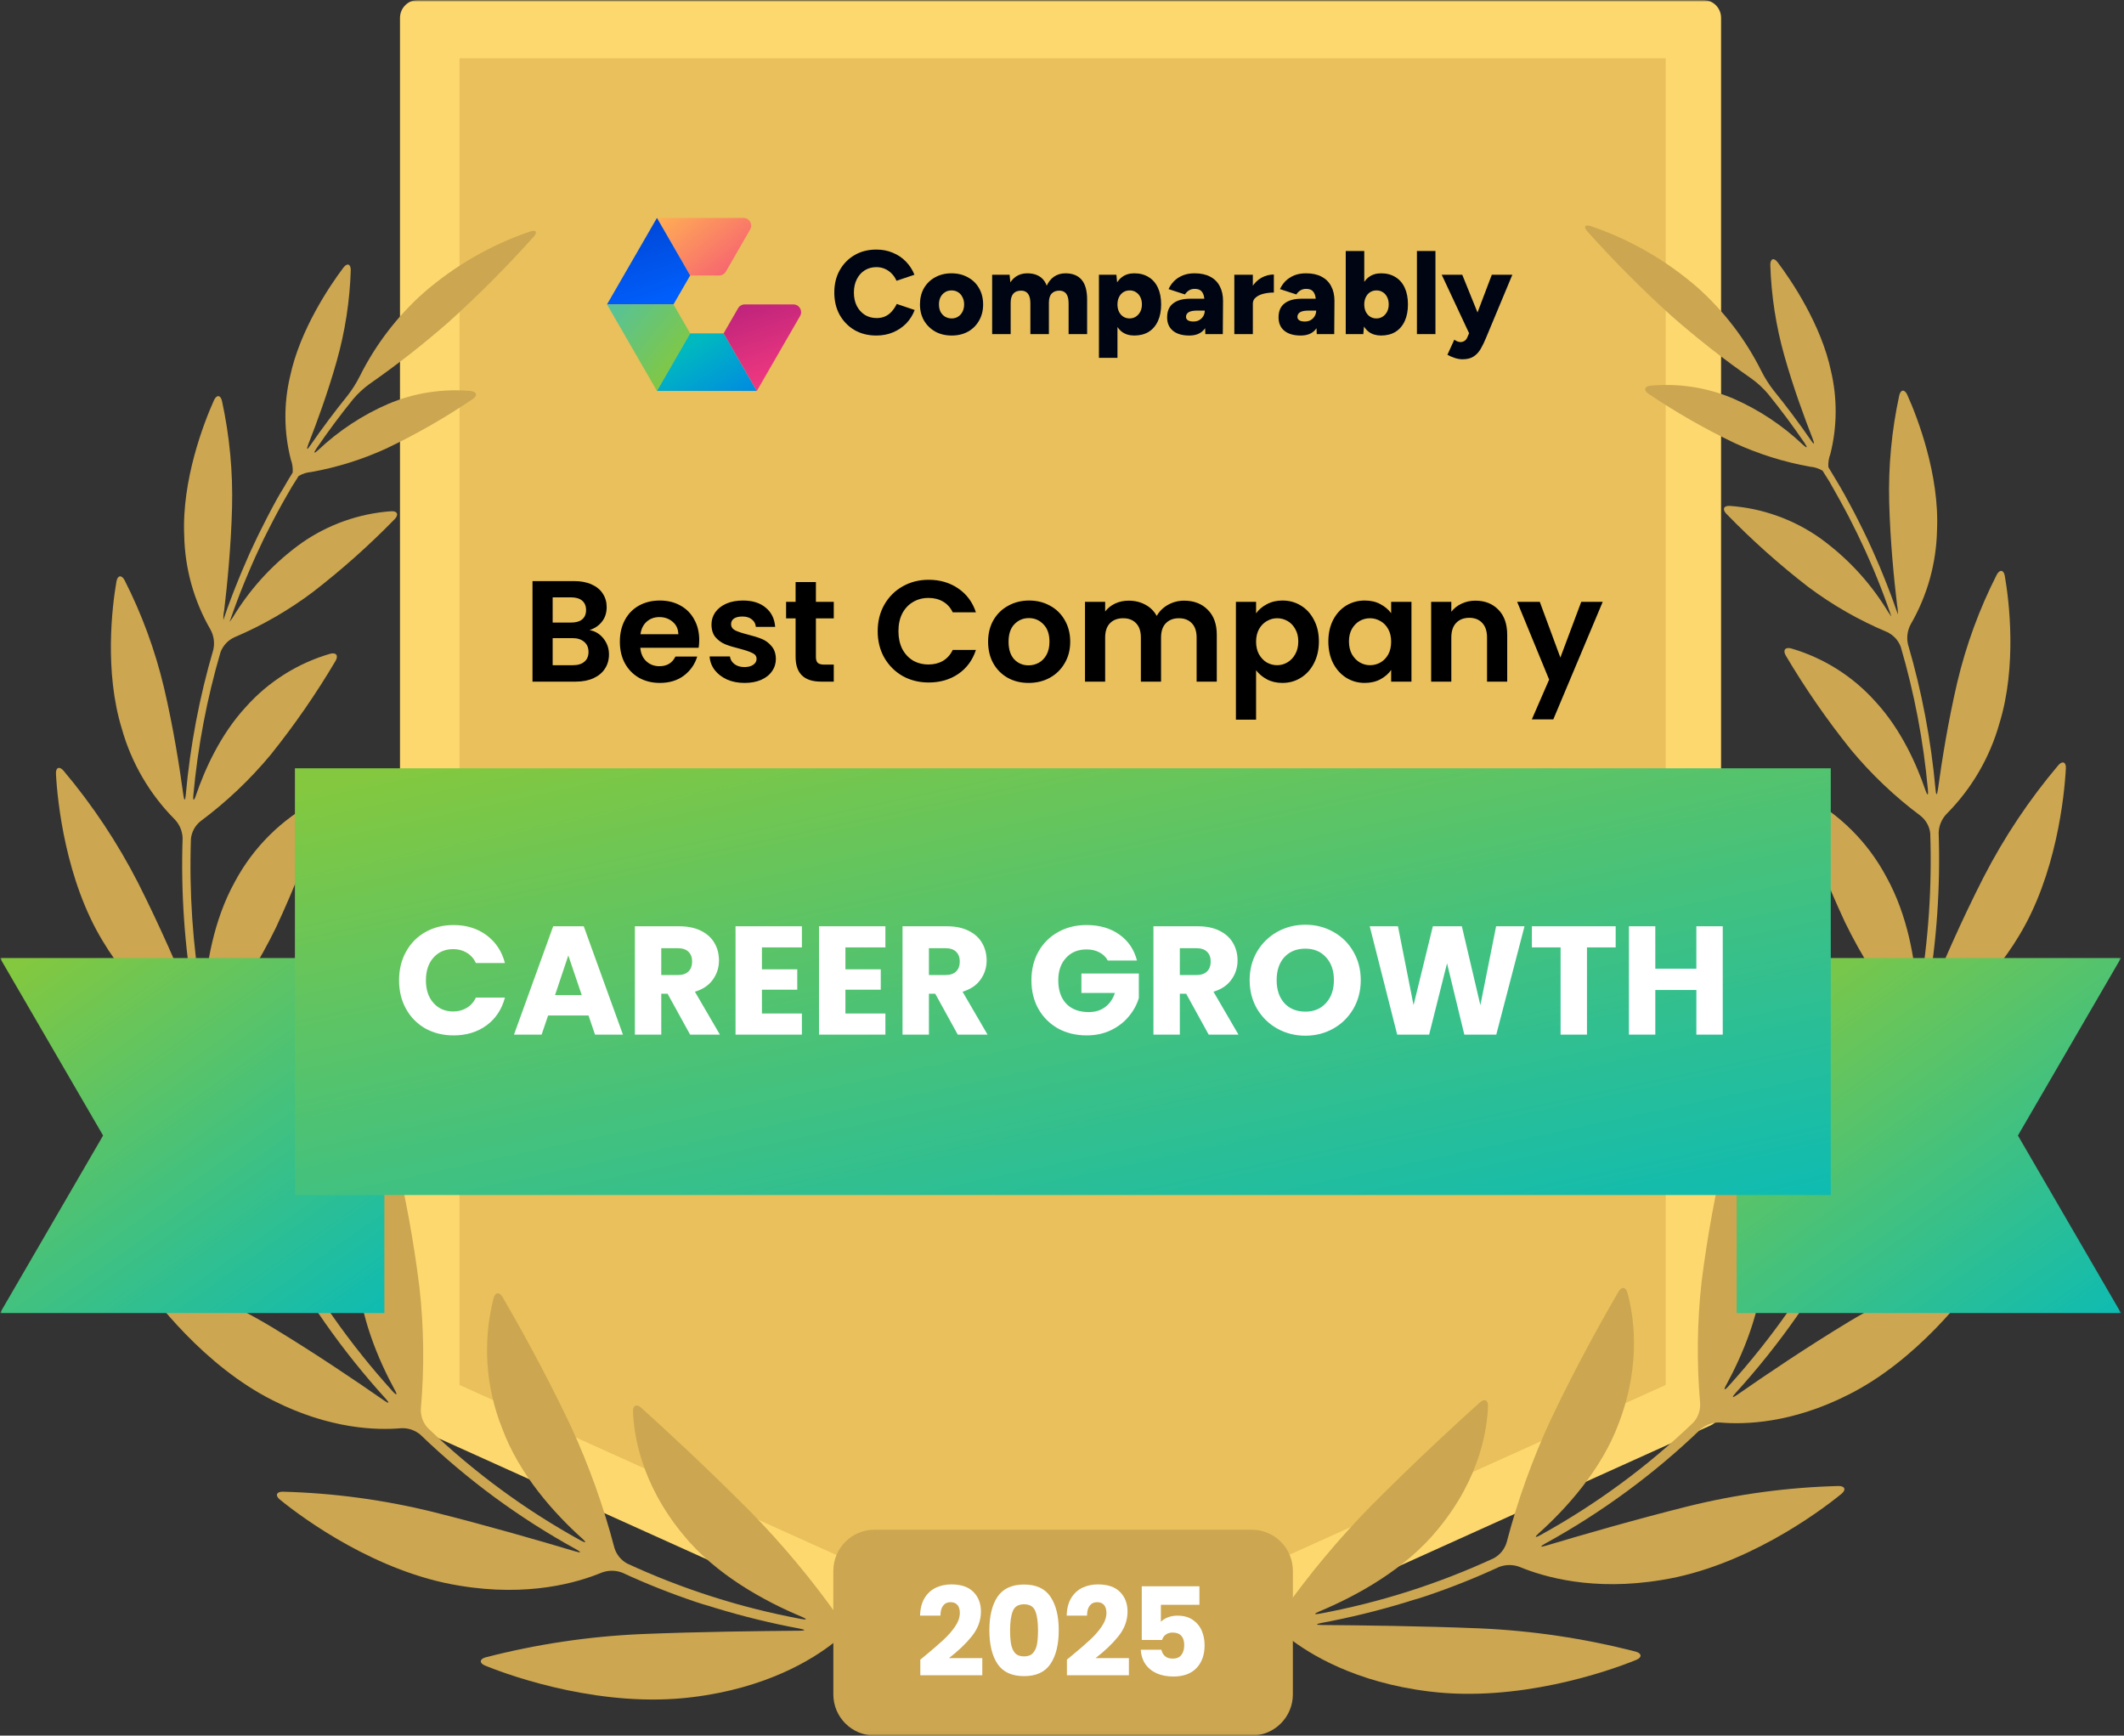 <?xml version="1.0" encoding="UTF-8"?>
<svg xmlns="http://www.w3.org/2000/svg" width="623" height="509" viewBox="0 0 623 509" fill="none">
  <rect x="0" y="0" width="623" height="509" fill="#333333" stroke="none"/>
  <g clip-path="url(#clip0_341_2960)">
    <mask id="mask0_341_2960" style="mask-type:luminance" maskUnits="userSpaceOnUse" x="0" y="0" width="623" height="509">
      <path d="M622.641 0H0V508.976H622.641V0Z" fill="white"></path>
    </mask>
    <g mask="url(#mask0_341_2960)">
      <mask id="mask1_341_2960" style="mask-type:luminance" maskUnits="userSpaceOnUse" x="0" y="0" width="623" height="504">
        <path d="M622.641 0H0V503.947H622.641V0Z" fill="white"></path>
      </mask>
      <g mask="url(#mask1_341_2960)">
        <path d="M499.543 413.363L311.055 498.401L122.583 413.363V5.225H499.543V413.363Z" fill="#FDD86F"></path>
        <path fill-rule="evenodd" clip-rule="evenodd" d="M308.912 503.157C309.587 503.457 310.316 503.617 311.055 503.626C311.799 503.618 312.534 503.458 313.214 503.157L501.687 418.056C503.557 417.238 504.779 415.405 504.815 413.363V5.225C504.815 2.339 502.476 2.34513e-05 499.59 2.34513e-05H122.582C121.192 -0.004 119.858 0.544 118.872 1.524C117.886 2.504 117.33 3.835 117.326 5.225V413.426C117.363 415.467 118.585 417.3 120.455 418.119L308.912 503.157ZM311.055 492.676L127.792 410V10.45H494.334V410L311.055 492.676Z" fill="#FDD86F"></path>
        <path d="M134.788 406.169V17.1H488.565V406.169L311.669 485.966L134.788 406.169Z" fill="#E9C05B"></path>
        <path d="M245.728 473.997C238.043 463.16 229.517 452.945 220.229 443.446C206.463 429.57 193.369 417.634 188.097 412.878C186.736 411.658 185.61 412.143 185.672 413.958C185.907 420.215 187.753 434.732 200.268 449.938C209.857 461.827 224.484 469.696 235.168 474.154C236.842 474.858 236.733 475.124 234.981 474.795C217.366 471.521 200.229 466.061 183.967 458.542C182.157 457.558 180.808 455.9 180.213 453.927C176.999 441.628 172.695 429.639 167.354 418.103C159.391 401.271 150.913 386.425 147.409 380.403C146.486 378.838 145.25 378.948 144.78 380.715C141.551 393.361 142.422 406.705 147.268 418.823C152.367 432.652 162.786 444.025 170.733 451.174C172.094 452.378 171.922 452.644 170.326 451.768C153.983 442.776 138.893 431.673 125.445 418.745C124.061 417.224 123.341 415.214 123.443 413.16C124.486 401.276 124.344 389.318 123.02 377.462C121.355 364.09 118.932 350.824 115.762 337.727C115.339 335.959 114.197 335.725 113.165 337.273C106.874 347.87 103.96 360.131 104.811 372.424C105.453 386.034 111.069 398.924 115.762 407.575C116.653 409.14 116.387 409.374 115.167 408.029C102.639 394.217 91.887 378.893 83.161 362.413C82.313 360.532 82.256 358.39 83.004 356.468C87.707 345.621 91.261 334.312 93.611 322.725C96.055 309.586 97.706 296.312 98.554 282.975C98.663 281.16 97.568 280.566 96.192 281.739C87.034 289.844 80.581 300.562 77.701 312.447C74.213 325.666 75.574 339.683 77.42 349.303C77.764 351.087 77.42 351.196 76.716 349.538C70.337 335.463 65.369 320.791 61.886 305.736C61.551 303.708 62.053 301.63 63.278 299.979C70.179 291.333 76.108 281.953 80.955 272.009C86.318 260.526 90.943 248.712 94.799 236.639C95.347 234.902 94.424 234.058 92.797 234.871C82.606 240.217 74.26 248.509 68.847 258.665C62.574 270.006 60.478 283.272 59.883 292.533C59.758 294.348 59.445 294.379 59.132 292.533C56.518 277.166 55.47 261.573 56.004 245.994C56.214 243.954 57.241 242.086 58.851 240.816C66.446 235.162 73.341 228.624 79.391 221.34C86.377 212.636 92.734 203.446 98.413 193.838C99.336 192.274 98.632 191.257 96.849 191.726C87.281 194.505 78.693 199.928 72.07 207.37C64.608 215.473 60.024 225.751 57.459 233.276C56.864 235.012 56.551 234.949 56.723 233.135C58.016 218.951 60.682 204.926 64.686 191.257C65.408 189.334 66.858 187.772 68.722 186.908C76.91 183.443 84.644 178.988 91.749 173.643C100.246 167.088 108.27 159.942 115.762 152.258C117.029 150.944 116.575 149.818 114.745 149.927C105.317 150.601 96.247 153.812 88.495 159.219C80.681 164.799 74.038 171.857 68.941 179.994C68.478 180.809 67.955 181.588 67.376 182.325C67.376 182.153 67.486 181.996 67.533 181.84C67.846 180.932 68.159 180.041 68.487 179.133C68.816 178.226 69.129 177.381 69.457 176.49L70.474 173.815L71.522 171.187C71.897 170.295 72.257 169.403 72.633 168.527C73.008 167.651 73.368 166.791 73.743 165.915L74.917 163.271C75.308 162.411 75.714 161.55 76.121 160.69L77.357 158.062L78.64 155.512C79.078 154.651 79.516 153.775 79.969 152.915C80.423 152.055 80.846 151.226 81.299 150.396L82.707 147.815C83.176 146.97 83.646 146.141 84.131 145.312C84.616 144.483 85.1 143.607 85.601 142.762L87.165 140.291L87.588 139.602C88.712 138.933 89.975 138.531 91.28 138.429C98.888 137.066 106.294 134.748 113.321 131.53C122.098 127.347 130.549 122.51 138.601 117.06C140.166 116.043 139.884 114.886 138.069 114.682C129.815 113.921 121.501 115.216 113.869 118.452C106.32 121.723 99.396 126.28 93.407 131.921C92.078 133.157 91.843 132.97 92.86 131.468C96.207 126.556 99.784 121.748 103.591 117.044C104.997 115.392 106.593 113.911 108.347 112.633C116.508 106.953 124.342 100.816 131.812 94.252C140.473 86.419 148.718 78.137 156.513 69.441C157.733 68.08 157.28 67.345 155.559 67.877C144.063 71.784 133.437 77.889 124.272 85.851C116.507 92.762 110.135 101.093 105.5 110.396C104.514 112.348 103.346 114.202 102.011 115.934C98.152 120.71 94.502 125.586 91.061 130.56C90.044 132.125 89.794 131.937 90.451 130.248C92.907 123.99 96.16 115.136 98.757 105.922C101.219 97.223 102.606 88.255 102.887 79.219C102.887 77.388 101.823 77.028 100.728 78.483C96.708 83.818 87.979 96.739 85.085 110.38C83.19 118.387 83.26 126.732 85.288 134.706C85.749 135.939 85.941 137.257 85.851 138.57L85.413 139.305C84.913 140.119 84.428 140.87 83.943 141.746C83.458 142.622 82.926 143.482 82.379 144.374C81.831 145.265 81.424 146.016 80.971 146.83L79.531 149.489L78.217 152.023C77.748 152.915 77.31 153.807 76.856 154.714C76.403 155.621 76.012 156.388 75.605 157.217C75.198 158.046 74.745 159.032 74.322 159.923C73.9 160.815 73.524 161.628 73.133 162.473C72.742 163.318 72.382 164.257 71.96 165.195C71.538 166.134 71.209 166.9 70.849 167.761C70.49 168.621 70.098 169.591 69.723 170.514C69.347 171.437 69.019 172.235 68.691 173.095C68.362 173.955 67.971 174.941 67.627 175.864C67.283 176.787 66.985 177.6 66.672 178.461L65.703 181.261C65.703 181.433 65.593 181.621 65.531 181.793C65.483 180.869 65.557 179.944 65.749 179.04C66.657 171.453 67.767 160.267 68.065 148.863C68.332 138.354 67.339 127.85 65.108 117.576C64.701 115.809 63.544 115.699 62.777 117.357C59.774 124.006 53.282 140.823 54.033 157.123C54.244 166.78 56.886 176.227 61.714 184.593C62.716 186.397 63.023 188.507 62.574 190.522C58.49 204.427 55.781 218.7 54.486 233.135C54.33 234.949 54.033 234.949 53.782 233.135C52.687 225.094 50.857 213.393 48.104 201.676C45.507 190.73 41.616 180.132 36.512 170.107C35.667 168.543 34.494 168.684 34.165 170.483C32.867 177.913 30.583 196.936 35.73 213.706C38.553 223.747 43.894 232.901 51.248 240.299C52.673 241.786 53.498 243.748 53.563 245.806C53.03 261.687 54.125 277.58 56.833 293.237C57.146 295.036 56.833 295.114 56.16 293.44C52.593 284.758 46.993 271.774 40.517 258.947C34.489 247.17 27.142 236.117 18.616 226.001C17.427 224.625 16.316 225.078 16.41 226.893C16.848 235.309 19.288 258.18 30.161 276.029C39.109 290.953 49.715 298.274 55.706 301.512C57.474 302.563 58.785 304.237 59.383 306.205C62.923 321.584 68.002 336.568 74.541 350.93C75.292 352.588 75.042 352.745 73.931 351.29C67.94 343.468 58.835 331.798 48.901 320.551C39.565 310.018 29.069 300.572 17.614 292.392C16.05 291.36 15.143 292.064 15.675 293.816C18.162 302.263 26.594 325.384 42.675 341.028C55.925 354.059 68.847 358.58 75.808 360.176C77.764 360.725 79.441 361.993 80.501 363.727C89.389 380.516 100.347 396.124 113.118 410.188C114.338 411.533 114.15 411.752 112.649 410.72C104.452 405.01 92.312 396.797 79.704 389.179C67.701 382.005 54.915 376.231 41.596 371.971C39.86 371.439 39.14 372.424 40.172 373.926C45.1 381.169 60.087 400.739 80.126 410.735C96.771 419.151 110.537 419.48 117.67 418.854C119.727 418.75 121.746 419.432 123.318 420.763C136.994 433.931 152.354 445.23 168.997 454.365C170.561 455.241 170.561 455.507 168.746 454.975C158.296 451.846 142.762 447.357 127.166 443.446C112.669 439.857 97.825 437.853 82.895 437.47C81.064 437.47 80.642 438.596 82.066 439.754C89.152 445.558 110.646 461.185 134.8 465.034C154.949 468.381 169.372 464.142 176.474 461.201C178.41 460.474 180.545 460.474 182.481 461.201C189.427 464.411 196.539 467.246 203.788 469.696C205.508 470.274 206.916 470.712 206.916 470.681C206.916 470.65 208.34 471.103 210.045 471.635C218.105 474.082 226.294 476.082 234.574 477.627C236.357 477.971 236.342 478.221 234.574 478.237C222.763 478.331 205.196 478.534 188.222 479.222C172.747 479.896 157.385 482.187 142.387 486.059C140.635 486.559 140.557 487.748 142.246 488.452C150.928 492.003 177.131 500.967 203.037 497.729C224.687 495.085 238.156 486.778 244.461 481.819C246.15 480.605 248.203 480.003 250.28 480.114C251.5 480.271 252.72 480.396 253.941 480.521C255.755 480.709 257.226 480.161 257.226 479.348C257.226 478.534 255.755 477.689 253.956 477.486L250.828 477.111C248.804 476.733 246.989 475.625 245.728 473.997Z" fill="#CCA650"></path>
        <path d="M376.382 472.433C384.074 461.597 392.605 451.381 401.897 441.881C415.663 428.006 428.756 416.07 434.044 411.314C435.389 410.094 436.516 410.579 436.453 412.393C436.218 418.651 434.388 433.168 421.842 448.373C412.268 460.263 397.642 468.131 386.973 472.59C385.283 473.294 385.408 473.559 387.145 473.231C404.759 469.957 421.896 464.497 438.158 456.977C439.969 455.994 441.318 454.335 441.913 452.363C445.127 440.063 449.43 428.075 454.772 416.539C462.734 399.707 471.213 384.861 474.717 378.838C475.64 377.274 476.876 377.383 477.345 379.151C479.019 385.205 481.616 399.488 474.858 417.259C469.758 431.087 459.34 442.46 451.393 449.609C450.032 450.814 450.204 451.08 451.799 450.204C468.14 441.207 483.229 430.104 496.68 417.18C498.064 415.659 498.785 413.649 498.683 411.596C497.64 399.712 497.781 387.753 499.105 375.897C500.787 362.558 503.216 349.324 506.379 336.257C506.802 334.489 508.022 334.254 508.976 335.803C515.269 346.398 518.178 358.661 517.314 370.954C516.673 384.564 511.057 397.454 506.364 406.105C505.488 407.669 505.738 407.904 506.958 406.558C519.487 392.746 530.239 377.422 538.965 360.942C539.813 359.062 539.869 356.92 539.121 354.998C534.426 344.148 530.872 332.839 528.515 321.255C526.055 308.117 524.388 294.843 523.525 281.504C523.415 279.69 524.51 279.095 525.903 280.269C535.043 288.35 541.495 299.032 544.393 310.883C547.897 324.102 546.536 338.118 544.69 347.739C544.346 349.522 544.69 349.632 545.394 347.974C551.778 333.899 556.751 319.227 560.24 304.172C560.561 302.142 560.054 300.068 558.832 298.415C551.931 289.769 546.002 280.389 541.155 270.445C535.798 258.958 531.174 247.145 527.31 235.075C526.763 233.338 527.686 232.493 529.313 233.307C539.504 238.653 547.85 246.944 553.263 257.101C559.614 268.489 561.71 281.755 562.305 290.969C562.414 292.783 562.727 292.815 563.04 290.969C565.654 275.601 566.702 260.008 566.169 244.429C565.959 242.39 564.932 240.522 563.322 239.251C555.743 233.595 548.864 227.057 542.829 219.775C535.848 211.068 529.491 201.878 523.806 192.274C522.883 190.71 523.587 189.693 525.371 190.162C534.931 192.946 543.514 198.368 550.134 205.806C557.612 213.909 562.18 224.187 564.745 231.711C565.34 233.448 565.653 233.385 565.481 231.57C564.188 217.386 561.521 203.361 557.518 189.693C556.796 187.769 555.346 186.207 553.482 185.344C545.244 181.889 537.463 177.434 530.314 172.078C521.843 165.522 513.845 158.376 506.379 150.694C505.097 149.38 505.55 148.253 507.381 148.363C516.808 149.037 525.878 152.248 533.63 157.655C541.444 163.235 548.088 170.293 553.185 178.43C553.655 179.24 554.177 180.018 554.749 180.76C554.749 180.588 554.64 180.432 554.593 180.275C554.28 179.368 553.967 178.476 553.638 177.569C553.31 176.662 552.997 175.817 552.669 174.925C552.34 174.034 551.996 173.142 551.652 172.25L550.604 169.622C550.244 168.731 549.868 167.839 549.509 166.963L548.382 164.35L547.209 161.707C546.818 160.846 546.411 159.986 546.004 159.125C545.598 158.265 545.191 157.373 544.753 156.497C544.315 155.621 543.924 154.808 543.486 153.947L542.172 151.351C541.734 150.506 541.28 149.661 540.826 148.832L539.418 146.251L538.011 143.748L536.571 141.198L535.007 138.726L534.585 138.038C533.459 137.371 532.197 136.97 530.893 136.865C523.285 135.502 515.879 133.184 508.851 129.966C500.076 125.779 491.626 120.942 483.571 115.496C482.007 114.479 482.288 113.321 484.103 113.118C492.394 112.338 500.748 113.633 508.413 116.888C515.918 120.171 522.798 124.728 528.75 130.357C530.079 131.593 530.314 131.405 529.297 129.903C525.949 124.991 522.372 120.184 518.566 115.48C517.15 113.825 515.543 112.344 513.779 111.069C505.617 105.388 497.783 99.251 490.314 92.688C481.656 84.85 473.412 76.569 465.613 67.877C464.392 66.516 464.846 65.781 466.582 66.313C478.077 70.221 488.703 76.326 497.869 84.287C505.632 91.199 512.004 99.53 516.642 108.832C517.627 110.784 518.795 112.638 520.13 114.369C523.999 119.146 527.649 124.022 531.081 128.996C532.097 130.56 532.348 130.373 531.691 128.683C529.235 122.426 525.981 113.572 523.384 104.358C520.922 95.659 519.535 86.691 519.254 77.654C519.254 75.824 520.318 75.464 521.413 76.919C525.433 82.253 534.178 95.175 537.056 108.816C538.946 116.822 538.882 125.166 536.869 133.142C536.397 134.372 536.2 135.691 536.29 137.006L536.728 137.741L538.198 140.181C538.715 141.042 539.215 141.918 539.763 142.809L541.155 145.265C541.64 146.157 542.125 147.033 542.594 147.925C543.063 148.816 543.486 149.583 543.924 150.412C544.362 151.241 544.831 152.195 545.285 153.103C545.738 154.01 546.13 154.777 546.536 155.606L547.835 158.312L549.008 160.862C549.415 161.769 549.821 162.677 550.212 163.584C550.604 164.491 550.963 165.289 551.323 166.149L552.45 168.903C552.804 169.758 553.148 170.618 553.482 171.484C553.842 172.407 554.202 173.33 554.546 174.253C554.89 175.176 555.187 175.989 555.5 176.85L556.486 179.65L556.673 180.182C556.694 179.258 556.616 178.335 556.439 177.428C555.531 169.841 554.421 158.656 554.123 147.252C553.856 136.742 554.849 126.239 557.08 115.965C557.487 114.197 558.644 114.088 559.411 115.746C562.414 122.395 568.906 139.211 568.156 155.512C567.952 165.172 565.315 174.626 560.49 182.997C559.487 184.802 559.181 186.911 559.63 188.926C563.707 202.833 566.415 217.105 567.718 231.539C567.874 233.354 568.171 233.354 568.421 231.539C569.517 223.498 571.362 211.797 574.1 200.08C576.697 189.134 580.588 178.537 585.692 168.512C586.552 166.947 587.726 167.088 588.038 168.887C589.337 176.318 591.621 195.34 586.474 212.11C583.651 222.152 578.309 231.306 570.956 238.704C569.53 240.19 568.706 242.152 568.641 244.21C569.174 260.091 568.079 275.984 565.371 291.641C565.058 293.44 565.371 293.519 566.044 291.845C569.61 283.163 575.211 270.179 581.765 257.351C587.817 245.57 595.191 234.517 603.744 224.406C604.933 223.029 606.044 223.483 605.95 225.297C605.512 233.714 603.072 256.584 592.2 274.434C583.252 289.357 572.661 296.679 566.654 299.917C564.886 300.968 563.575 302.642 562.978 304.61C559.437 319.989 554.358 334.972 547.819 349.335C547.068 350.993 547.318 351.149 548.429 349.694C554.421 341.873 563.525 330.203 573.459 318.955C582.796 308.422 593.291 298.976 604.746 290.797C606.31 289.764 607.217 290.468 606.685 292.22C604.12 300.605 595.641 323.773 579.607 339.354C566.357 352.385 553.435 356.906 546.474 358.502C544.489 359.033 542.782 360.304 541.702 362.053C532.82 378.845 521.862 394.455 509.086 408.514C507.866 409.859 508.053 410.078 509.555 409.046C517.752 403.336 529.892 395.123 542.5 387.505C554.503 380.331 567.289 374.557 580.608 370.297C582.36 369.765 583.064 370.751 582.047 372.252C577.104 379.495 562.133 399.065 542.078 409.061C525.433 417.478 511.667 417.806 504.534 417.18C502.478 417.082 500.461 417.764 498.886 419.089C485.207 432.254 469.848 443.552 453.207 452.691C451.643 453.567 451.721 453.833 453.458 453.301C463.907 450.172 479.441 445.683 495.038 441.772C509.54 438.181 524.389 436.178 539.325 435.796C541.139 435.796 541.562 436.922 540.154 438.08C533.052 443.884 511.557 459.512 487.404 463.36C467.255 466.708 452.847 462.468 445.73 459.527C443.799 458.8 441.669 458.8 439.738 459.527C432.787 462.737 425.67 465.573 418.416 468.022C416.695 468.6 415.287 469.039 415.287 469.007C415.287 468.976 413.864 469.43 412.159 469.961C404.104 472.406 395.92 474.406 387.645 475.953C385.846 476.297 385.862 476.547 387.645 476.563C399.456 476.657 417.024 476.86 433.997 477.549C449.472 478.221 464.835 480.512 479.832 484.385C481.585 484.885 481.663 486.074 479.973 486.778C471.291 490.329 445.088 499.293 419.198 496.055C397.532 493.411 384.063 485.104 377.759 480.145C376.07 478.931 374.017 478.329 371.939 478.44C370.719 478.597 369.499 478.722 368.279 478.847C366.464 479.035 364.994 478.487 364.994 477.674C364.994 476.86 366.464 476.016 368.279 475.812L371.407 475.437C373.373 475.066 375.139 474 376.382 472.433Z" fill="#CCA650"></path>
        <path d="M79.516 280.957H0L30.239 333.019L0 385.08H112.743V347.254V280.957H79.516Z" fill="url(#paint0_linear_341_2960)"></path>
        <path d="M622.126 280.957H542.61H509.383V347.254V385.08H622.126L591.887 333.019L622.126 280.957Z" fill="url(#paint1_linear_341_2960)"></path>
        <path d="M536.991 350.465V280.148V275.471V270.778V225.318H86.506V270.778V275.471V280.148V350.465H113.428H116.573H119.733H503.764H506.909H510.069H536.991Z" fill="url(#paint2_linear_341_2960)"></path>
        <path d="M117.052 287.49C117.052 284.352 117.731 281.561 119.089 279.116C120.447 276.642 122.333 274.726 124.747 273.368C127.192 271.98 129.953 271.286 133.031 271.286C136.803 271.286 140.032 272.281 142.717 274.273C145.403 276.265 147.199 278.981 148.104 282.421H139.594C138.96 281.093 138.055 280.082 136.878 279.388C135.732 278.694 134.419 278.347 132.94 278.347C130.556 278.347 128.625 279.177 127.146 280.836C125.668 282.496 124.928 284.714 124.928 287.49C124.928 290.267 125.668 292.485 127.146 294.144C128.625 295.804 130.556 296.634 132.94 296.634C134.419 296.634 135.732 296.287 136.878 295.593C138.055 294.899 138.96 293.888 139.594 292.56H148.104C147.199 296 145.403 298.716 142.717 300.708C140.032 302.669 136.803 303.65 133.031 303.65C129.953 303.65 127.192 302.971 124.747 301.613C122.333 300.225 120.447 298.309 119.089 295.864C117.731 293.42 117.052 290.629 117.052 287.49ZM172.625 297.811H160.765L158.864 303.424H150.762L162.259 271.648H171.221L182.719 303.424H174.526L172.625 297.811ZM170.633 291.836L166.695 280.203L162.802 291.836H170.633ZM202.423 303.424L195.814 291.428H193.958V303.424H186.218V271.648H199.209C201.713 271.648 203.841 272.085 205.591 272.96C207.372 273.836 208.699 275.043 209.574 276.582C210.45 278.09 210.887 279.78 210.887 281.651C210.887 283.764 210.284 285.65 209.077 287.309C207.9 288.969 206.149 290.146 203.826 290.84L211.159 303.424H202.423ZM193.958 285.951H198.756C200.174 285.951 201.231 285.604 201.925 284.91C202.649 284.216 203.011 283.236 203.011 281.968C203.011 280.761 202.649 279.81 201.925 279.116C201.231 278.422 200.174 278.075 198.756 278.075H193.958V285.951ZM223.486 277.849V284.277H233.852V290.252H223.486V297.222H235.21V303.424H215.746V271.648H235.21V277.849H223.486ZM247.975 277.849V284.277H258.341V290.252H247.975V297.222H259.699V303.424H240.235V271.648H259.699V277.849H247.975ZM280.929 303.424L274.32 291.428H272.464V303.424H264.724V271.648H277.715C280.219 271.648 282.347 272.085 284.097 272.96C285.878 273.836 287.205 275.043 288.08 276.582C288.956 278.09 289.393 279.78 289.393 281.651C289.393 283.764 288.79 285.65 287.582 287.309C286.406 288.969 284.655 290.146 282.332 290.84L289.665 303.424H280.929ZM272.464 285.951H277.262C278.68 285.951 279.737 285.604 280.431 284.91C281.155 284.216 281.517 283.236 281.517 281.968C281.517 280.761 281.155 279.81 280.431 279.116C279.737 278.422 278.68 278.075 277.262 278.075H272.464V285.951ZM324.938 281.697C324.364 280.64 323.534 279.841 322.448 279.297C321.392 278.724 320.139 278.437 318.691 278.437C316.186 278.437 314.18 279.267 312.671 280.927C311.162 282.557 310.408 284.744 310.408 287.49C310.408 290.418 311.192 292.711 312.761 294.371C314.361 296 316.548 296.815 319.325 296.815C321.226 296.815 322.825 296.332 324.123 295.366C325.451 294.401 326.416 293.013 327.02 291.202H317.197V285.499H334.036V292.696C333.462 294.627 332.482 296.423 331.094 298.082C329.736 299.742 328 301.085 325.888 302.111C323.776 303.137 321.392 303.65 318.736 303.65C315.598 303.65 312.792 302.971 310.317 301.613C307.873 300.225 305.957 298.309 304.568 295.864C303.21 293.42 302.532 290.629 302.532 287.49C302.532 284.352 303.21 281.561 304.568 279.116C305.957 276.642 307.873 274.726 310.317 273.368C312.761 271.98 315.553 271.286 318.691 271.286C322.493 271.286 325.692 272.206 328.287 274.047C330.912 275.888 332.648 278.437 333.493 281.697H324.938ZM354.528 303.424L347.919 291.428H346.063V303.424H338.323V271.648H351.314C353.819 271.648 355.946 272.085 357.696 272.96C359.477 273.836 360.805 275.043 361.68 276.582C362.555 278.09 362.992 279.78 362.992 281.651C362.992 283.764 362.389 285.65 361.182 287.309C360.005 288.969 358.255 290.146 355.931 290.84L363.264 303.424H354.528ZM346.063 285.951H350.861C352.28 285.951 353.336 285.604 354.03 284.91C354.754 284.216 355.116 283.236 355.116 281.968C355.116 280.761 354.754 279.81 354.03 279.116C353.336 278.422 352.28 278.075 350.861 278.075H346.063V285.951ZM382.879 303.74C379.892 303.74 377.146 303.046 374.641 301.658C372.167 300.27 370.19 298.339 368.711 295.864C367.263 293.36 366.539 290.553 366.539 287.445C366.539 284.337 367.263 281.546 368.711 279.071C370.19 276.597 372.167 274.665 374.641 273.277C377.146 271.889 379.892 271.195 382.879 271.195C385.867 271.195 388.598 271.889 391.072 273.277C393.577 274.665 395.538 276.597 396.957 279.071C398.405 281.546 399.129 284.337 399.129 287.445C399.129 290.553 398.405 293.36 396.957 295.864C395.508 298.339 393.547 300.27 391.072 301.658C388.598 303.046 385.867 303.74 382.879 303.74ZM382.879 296.679C385.414 296.679 387.436 295.834 388.945 294.144C390.484 292.454 391.253 290.221 391.253 287.445C391.253 284.639 390.484 282.406 388.945 280.746C387.436 279.056 385.414 278.211 382.879 278.211C380.314 278.211 378.262 279.041 376.723 280.701C375.214 282.36 374.46 284.609 374.46 287.445C374.46 290.252 375.214 292.5 376.723 294.19C378.262 295.849 380.314 296.679 382.879 296.679ZM447.161 271.648L438.878 303.424H429.508L424.438 282.511L419.187 303.424H409.818L401.761 271.648H410.044L414.616 294.778L420.274 271.648H428.784L434.215 294.778L438.832 271.648H447.161ZM473.902 271.648V277.849H465.482V303.424H457.742V277.849H449.323V271.648H473.902ZM505.307 271.648V303.424H497.567V290.342H485.526V303.424H477.786V271.648H485.526V284.096H497.567V271.648H505.307Z" fill="white"></path>
        <path d="M192.693 63.903L202.437 80.788H210.933C211.745 80.788 212.494 80.356 212.9 79.653L220.027 67.308C220.9 65.794 219.808 63.903 218.061 63.903H192.693Z" fill="url(#paint3_linear_341_2960)"></path>
        <path d="M192.693 63.903L202.437 80.788L197.538 89.275H178.041L192.693 63.903Z" fill="url(#paint4_linear_341_2960)"></path>
        <path d="M178.041 89.275H197.538L202.437 97.766L192.693 114.652L178.041 89.275Z" fill="url(#paint5_linear_341_2960)"></path>
        <path d="M202.437 97.766H212.244L221.993 114.652H192.693L202.437 97.766Z" fill="url(#paint6_linear_341_2960)"></path>
        <path d="M212.244 97.766L216.488 90.41C216.894 89.708 217.643 89.275 218.454 89.275H232.708C234.456 89.275 235.548 91.166 234.675 92.68L221.993 114.652L212.244 97.766Z" fill="url(#paint7_linear_341_2960)"></path>
        <path d="M428.969 105.364C428.226 105.364 427.437 105.225 426.601 104.946C425.789 104.668 425.104 104.366 424.547 104.041L426.566 99.619C426.891 99.851 427.205 100.025 427.507 100.141C427.832 100.257 428.122 100.315 428.377 100.315C428.818 100.315 429.213 100.199 429.561 99.967C429.909 99.758 430.188 99.41 430.397 98.922L432.451 94.082L437.57 80.572H443.594L435.898 99.027C435.388 100.28 434.854 101.383 434.297 102.335C433.74 103.287 433.043 104.029 432.207 104.563C431.395 105.097 430.316 105.364 428.969 105.364ZM431.024 97.982L422.875 80.572H428.899L434.366 94.082L436.212 97.982H431.024Z" fill="#000514"></path>
        <path d="M415.605 97.982V73.608H421.037V97.982H415.605Z" fill="#000514"></path>
        <path d="M394.726 97.982V73.608H400.158V94.744L399.879 97.982H394.726ZM405.102 98.4C403.663 98.4 402.456 98.04 401.481 97.321C400.506 96.578 399.775 95.522 399.287 94.152C398.8 92.782 398.556 91.157 398.556 89.277C398.556 87.374 398.8 85.749 399.287 84.402C399.775 83.033 400.506 81.988 401.481 81.268C402.456 80.525 403.663 80.154 405.102 80.154C406.727 80.154 408.132 80.525 409.315 81.268C410.499 81.988 411.405 83.033 412.031 84.402C412.658 85.749 412.972 87.374 412.972 89.277C412.972 91.157 412.658 92.782 412.031 94.152C411.405 95.522 410.499 96.578 409.315 97.321C408.132 98.04 406.727 98.4 405.102 98.4ZM403.709 93.386C404.406 93.386 405.021 93.212 405.555 92.864C406.089 92.515 406.518 92.04 406.843 91.436C407.168 90.809 407.331 90.09 407.331 89.277C407.331 88.465 407.18 87.757 406.878 87.153C406.576 86.526 406.147 86.039 405.59 85.691C405.056 85.342 404.441 85.168 403.744 85.168C403.048 85.168 402.421 85.342 401.864 85.691C401.33 86.039 400.912 86.526 400.61 87.153C400.309 87.78 400.158 88.488 400.158 89.277C400.158 90.09 400.309 90.809 400.61 91.436C400.912 92.04 401.33 92.515 401.864 92.864C402.398 93.212 403.013 93.386 403.709 93.386Z" fill="#000514"></path>
        <path d="M386.228 97.982L386.054 94.222V89.312C386.054 88.383 385.973 87.571 385.81 86.874C385.648 86.178 385.357 85.644 384.94 85.273C384.522 84.901 383.907 84.716 383.094 84.716C382.444 84.716 381.887 84.867 381.423 85.168C380.958 85.447 380.564 85.841 380.239 86.352L375.433 84.785C375.828 83.926 376.362 83.149 377.035 82.452C377.732 81.756 378.579 81.199 379.577 80.781C380.575 80.363 381.736 80.154 383.059 80.154C384.87 80.154 386.39 80.479 387.621 81.129C388.874 81.779 389.814 82.708 390.441 83.915C391.091 85.122 391.416 86.573 391.416 88.267L391.347 97.982H386.228ZM381.527 98.4C379.461 98.4 377.859 97.936 376.722 97.007C375.584 96.079 375.016 94.767 375.016 93.073C375.016 91.239 375.608 89.869 376.791 88.964C377.975 88.058 379.635 87.606 381.771 87.606H386.541V91.088H383.825C382.665 91.088 381.829 91.25 381.318 91.575C380.807 91.9 380.552 92.353 380.552 92.933C380.552 93.351 380.738 93.688 381.109 93.943C381.504 94.175 382.038 94.291 382.711 94.291C383.384 94.291 383.965 94.152 384.452 93.873C384.963 93.572 385.357 93.177 385.636 92.689C385.915 92.202 386.054 91.668 386.054 91.088H387.481C387.481 93.409 386.982 95.208 385.984 96.485C385.009 97.762 383.523 98.4 381.527 98.4Z" fill="#000514"></path>
        <path d="M366.052 88.964C366.052 87.083 366.423 85.516 367.166 84.263C367.932 83.009 368.884 82.069 370.021 81.442C371.182 80.816 372.389 80.502 373.643 80.502V85.795C372.575 85.795 371.565 85.911 370.613 86.143C369.685 86.375 368.93 86.735 368.35 87.223C367.77 87.687 367.479 88.29 367.479 89.033L366.052 88.964ZM362.047 97.982V80.572H367.479V97.982H362.047Z" fill="#000514"></path>
        <path d="M353.549 97.982L353.375 94.222V89.312C353.375 88.383 353.294 87.571 353.131 86.874C352.969 86.178 352.679 85.644 352.261 85.273C351.843 84.901 351.228 84.716 350.415 84.716C349.765 84.716 349.208 84.867 348.744 85.168C348.28 85.447 347.885 85.841 347.56 86.352L342.755 84.785C343.149 83.926 343.683 83.149 344.357 82.452C345.053 81.756 345.9 81.199 346.898 80.781C347.897 80.363 349.057 80.154 350.381 80.154C352.191 80.154 353.712 80.479 354.942 81.129C356.196 81.779 357.136 82.708 357.762 83.915C358.412 85.122 358.737 86.573 358.737 88.267L358.668 97.982H353.549ZM348.848 98.4C346.782 98.4 345.181 97.936 344.043 97.007C342.906 96.079 342.337 94.767 342.337 93.073C342.337 91.239 342.929 89.869 344.113 88.964C345.297 88.058 346.956 87.606 349.092 87.606H353.863V91.088H351.147C349.986 91.088 349.15 91.25 348.639 91.575C348.129 91.9 347.873 92.353 347.873 92.933C347.873 93.351 348.059 93.688 348.431 93.943C348.825 94.175 349.359 94.291 350.032 94.291C350.705 94.291 351.286 94.152 351.773 93.873C352.284 93.572 352.679 93.177 352.957 92.689C353.236 92.202 353.375 91.668 353.375 91.088H354.803C354.803 93.409 354.304 95.208 353.305 96.485C352.33 97.762 350.845 98.4 348.848 98.4Z" fill="#000514"></path>
        <path d="M322.333 104.946V80.572H327.452L327.766 83.775V104.946H322.333ZM332.71 98.4C331.271 98.4 330.064 98.04 329.089 97.321C328.114 96.578 327.383 95.522 326.895 94.152C326.408 92.782 326.164 91.157 326.164 89.277C326.164 87.374 326.408 85.749 326.895 84.402C327.383 83.033 328.114 81.988 329.089 81.268C330.064 80.525 331.271 80.154 332.71 80.154C334.335 80.154 335.739 80.525 336.923 81.268C338.107 81.988 339.013 83.033 339.639 84.402C340.266 85.749 340.58 87.374 340.58 89.277C340.58 91.157 340.266 92.782 339.639 94.152C339.013 95.522 338.107 96.578 336.923 97.321C335.739 98.04 334.335 98.4 332.71 98.4ZM331.317 93.386C332.014 93.386 332.629 93.212 333.163 92.864C333.697 92.515 334.126 92.04 334.451 91.436C334.776 90.809 334.939 90.09 334.939 89.277C334.939 88.465 334.788 87.757 334.486 87.153C334.184 86.526 333.755 86.039 333.198 85.691C332.664 85.342 332.048 85.168 331.352 85.168C330.656 85.168 330.029 85.342 329.472 85.691C328.938 86.039 328.52 86.526 328.218 87.153C327.916 87.78 327.766 88.488 327.766 89.277C327.766 90.09 327.916 90.809 328.218 91.436C328.52 92.04 328.938 92.515 329.472 92.864C330.006 93.212 330.621 93.386 331.317 93.386Z" fill="#000514"></path>
        <path d="M291.012 97.982V80.572H296.13L296.444 83.775V97.982H291.012ZM302.224 97.982V89.068L307.656 88.023V97.982H302.224ZM313.436 97.982V89.068L318.868 88.023V97.982H313.436ZM302.224 89.068C302.224 88.14 302.12 87.408 301.911 86.874C301.702 86.317 301.4 85.911 301.005 85.656C300.634 85.4 300.17 85.261 299.612 85.238C298.568 85.215 297.779 85.505 297.245 86.108C296.711 86.689 296.444 87.582 296.444 88.79H294.807C294.807 86.956 295.086 85.4 295.643 84.124C296.2 82.824 296.954 81.837 297.906 81.164C298.881 80.491 300.007 80.154 301.284 80.154C303.396 80.154 304.986 80.792 306.054 82.069C307.122 83.346 307.656 85.331 307.656 88.023L302.224 89.068ZM313.436 89.068C313.436 88.14 313.332 87.408 313.123 86.874C312.914 86.317 312.612 85.911 312.218 85.656C311.846 85.4 311.382 85.261 310.825 85.238C309.803 85.215 309.014 85.505 308.457 86.108C307.923 86.689 307.656 87.582 307.656 88.79H306.054C306.054 86.956 306.321 85.4 306.855 84.124C307.412 82.824 308.167 81.837 309.118 81.164C310.093 80.491 311.219 80.154 312.496 80.154C314.609 80.154 316.199 80.792 317.267 82.069C318.358 83.346 318.892 85.331 318.868 88.023L313.436 89.068Z" fill="#000514"></path>
        <path d="M279.171 98.4C277.337 98.4 275.724 98.017 274.331 97.251C272.938 96.462 271.836 95.382 271.023 94.013C270.234 92.643 269.839 91.064 269.839 89.277C269.839 87.49 270.222 85.911 270.988 84.541C271.778 83.172 272.869 82.104 274.262 81.338C275.678 80.549 277.279 80.154 279.067 80.154C280.901 80.154 282.514 80.549 283.907 81.338C285.323 82.104 286.414 83.172 287.18 84.541C287.969 85.911 288.364 87.49 288.364 89.277C288.364 91.064 287.969 92.643 287.18 94.013C286.414 95.382 285.335 96.462 283.942 97.251C282.549 98.017 280.959 98.4 279.171 98.4ZM279.171 93.386C279.868 93.386 280.483 93.212 281.017 92.864C281.574 92.515 282.003 92.04 282.305 91.436C282.63 90.809 282.793 90.09 282.793 89.277C282.793 88.465 282.63 87.757 282.305 87.153C282.003 86.526 281.574 86.039 281.017 85.691C280.46 85.342 279.821 85.168 279.102 85.168C278.382 85.168 277.744 85.342 277.187 85.691C276.629 86.039 276.188 86.526 275.863 87.153C275.562 87.757 275.411 88.465 275.411 89.277C275.411 90.09 275.562 90.809 275.863 91.436C276.188 92.04 276.629 92.515 277.187 92.864C277.767 93.212 278.428 93.386 279.171 93.386Z" fill="#000514"></path>
        <path d="M257.04 98.4C254.626 98.4 252.49 97.866 250.633 96.798C248.799 95.707 247.349 94.222 246.281 92.341C245.236 90.438 244.714 88.256 244.714 85.795C244.714 83.334 245.236 81.164 246.281 79.283C247.349 77.38 248.799 75.894 250.633 74.826C252.49 73.735 254.626 73.19 257.04 73.19C258.805 73.19 260.418 73.503 261.88 74.13C263.366 74.734 264.643 75.592 265.711 76.707C266.802 77.821 267.638 79.109 268.218 80.572L262.96 82.348C262.612 81.535 262.136 80.827 261.532 80.224C260.952 79.62 260.279 79.156 259.513 78.831C258.77 78.506 257.946 78.343 257.04 78.343C255.764 78.343 254.626 78.657 253.628 79.283C252.63 79.91 251.852 80.792 251.295 81.93C250.738 83.044 250.459 84.332 250.459 85.795C250.459 87.257 250.738 88.557 251.295 89.695C251.875 90.809 252.665 91.691 253.663 92.341C254.684 92.968 255.845 93.281 257.145 93.281C258.097 93.281 258.944 93.107 259.687 92.759C260.43 92.411 261.068 91.923 261.602 91.297C262.159 90.67 262.635 89.95 263.03 89.138L268.288 90.914C267.73 92.399 266.906 93.711 265.815 94.848C264.724 95.963 263.436 96.833 261.95 97.46C260.464 98.087 258.828 98.4 257.04 98.4Z" fill="#000514"></path>
      </g>
      <path d="M172.918 184.776C174.58 185.085 175.946 185.916 177.016 187.268C178.086 188.62 178.621 190.169 178.621 191.915C178.621 193.493 178.227 194.887 177.438 196.098C176.678 197.281 175.565 198.21 174.101 198.886C172.636 199.562 170.904 199.9 168.905 199.9H156.188V170.412H168.355C170.355 170.412 172.073 170.735 173.509 171.383C174.974 172.031 176.072 172.932 176.805 174.087C177.565 175.242 177.945 176.551 177.945 178.016C177.945 179.734 177.481 181.17 176.551 182.325C175.65 183.48 174.439 184.297 172.918 184.776ZM162.103 182.579H167.51C168.919 182.579 170.003 182.269 170.763 181.649C171.524 181.002 171.904 180.086 171.904 178.903C171.904 177.72 171.524 176.805 170.763 176.157C170.003 175.509 168.919 175.185 167.51 175.185H162.103V182.579ZM168.06 195.084C169.496 195.084 170.609 194.746 171.397 194.07C172.214 193.394 172.622 192.436 172.622 191.197C172.622 189.93 172.2 188.944 171.355 188.24C170.51 187.508 169.369 187.141 167.933 187.141H162.103V195.084H168.06ZM205.092 187.691C205.092 188.536 205.036 189.296 204.923 189.972H187.813C187.954 191.662 188.546 192.986 189.588 193.943C190.63 194.901 191.911 195.38 193.432 195.38C195.629 195.38 197.192 194.436 198.122 192.549H204.501C203.825 194.802 202.529 196.661 200.614 198.126C198.699 199.562 196.347 200.28 193.559 200.28C191.306 200.28 189.278 199.787 187.475 198.802C185.701 197.788 184.307 196.365 183.293 194.535C182.307 192.704 181.814 190.592 181.814 188.198C181.814 185.775 182.307 183.649 183.293 181.818C184.279 179.988 185.659 178.579 187.433 177.594C189.208 176.608 191.249 176.115 193.559 176.115C195.784 176.115 197.77 176.594 199.516 177.551C201.29 178.509 202.656 179.875 203.614 181.649C204.6 183.396 205.092 185.409 205.092 187.691ZM198.967 186.001C198.938 184.48 198.389 183.269 197.319 182.367C196.249 181.438 194.939 180.973 193.39 180.973C191.925 180.973 190.686 181.424 189.672 182.325C188.687 183.198 188.081 184.424 187.856 186.001H198.967ZM218.366 200.28C216.451 200.28 214.733 199.942 213.212 199.266C211.691 198.562 210.48 197.619 209.579 196.436C208.705 195.253 208.227 193.943 208.142 192.507H214.099C214.212 193.408 214.648 194.154 215.409 194.746C216.197 195.337 217.169 195.633 218.324 195.633C219.45 195.633 220.323 195.408 220.943 194.957C221.591 194.506 221.915 193.929 221.915 193.225C221.915 192.465 221.52 191.901 220.732 191.535C219.971 191.141 218.746 190.718 217.056 190.268C215.31 189.845 213.874 189.409 212.747 188.958C211.649 188.507 210.691 187.817 209.874 186.888C209.086 185.958 208.691 184.705 208.691 183.128C208.691 181.832 209.058 180.649 209.79 179.579C210.55 178.509 211.62 177.664 213.001 177.044C214.409 176.425 216.056 176.115 217.943 176.115C220.732 176.115 222.957 176.819 224.619 178.227C226.28 179.607 227.196 181.48 227.365 183.846H221.703C221.619 182.917 221.225 182.184 220.521 181.649C219.845 181.086 218.929 180.804 217.774 180.804C216.704 180.804 215.873 181.002 215.282 181.396C214.719 181.79 214.437 182.339 214.437 183.043C214.437 183.832 214.831 184.438 215.62 184.86C216.408 185.254 217.634 185.663 219.295 186.085C220.985 186.508 222.379 186.944 223.478 187.395C224.576 187.846 225.52 188.55 226.308 189.507C227.125 190.437 227.548 191.676 227.576 193.225C227.576 194.577 227.196 195.788 226.435 196.858C225.703 197.928 224.633 198.773 223.224 199.393C221.844 199.985 220.225 200.28 218.366 200.28ZM239.317 181.354V192.676C239.317 193.464 239.5 194.042 239.866 194.408C240.261 194.746 240.908 194.915 241.81 194.915H244.556V199.9H240.838C235.853 199.9 233.36 197.478 233.36 192.634V181.354H230.572V176.495H233.36V170.707H239.317V176.495H244.556V181.354H239.317ZM257.44 185.114C257.44 182.213 258.088 179.621 259.384 177.34C260.707 175.031 262.496 173.242 264.749 171.975C267.03 170.679 269.579 170.031 272.396 170.031C275.691 170.031 278.578 170.876 281.056 172.566C283.535 174.256 285.267 176.594 286.253 179.579H279.451C278.775 178.171 277.817 177.115 276.578 176.411C275.367 175.707 273.959 175.354 272.353 175.354C270.635 175.354 269.1 175.763 267.748 176.58C266.425 177.368 265.383 178.495 264.622 179.959C263.89 181.424 263.524 183.142 263.524 185.114C263.524 187.057 263.89 188.775 264.622 190.268C265.383 191.732 266.425 192.873 267.748 193.69C269.1 194.478 270.635 194.873 272.353 194.873C273.959 194.873 275.367 194.521 276.578 193.816C277.817 193.084 278.775 192.014 279.451 190.606H286.253C285.267 193.619 283.535 195.971 281.056 197.661C278.606 199.323 275.719 200.154 272.396 200.154C269.579 200.154 267.03 199.52 264.749 198.252C262.496 196.957 260.707 195.168 259.384 192.887C258.088 190.606 257.44 188.015 257.44 185.114ZM301.697 200.28C299.444 200.28 297.416 199.787 295.614 198.802C293.811 197.788 292.389 196.365 291.347 194.535C290.333 192.704 289.826 190.592 289.826 188.198C289.826 185.804 290.347 183.691 291.389 181.861C292.459 180.03 293.91 178.622 295.74 177.636C297.571 176.622 299.613 176.115 301.866 176.115C304.119 176.115 306.161 176.622 307.992 177.636C309.823 178.622 311.259 180.03 312.301 181.861C313.372 183.691 313.907 185.804 313.907 188.198C313.907 190.592 313.357 192.704 312.259 194.535C311.189 196.365 309.724 197.788 307.865 198.802C306.035 199.787 303.979 200.28 301.697 200.28ZM301.697 195.126C302.768 195.126 303.767 194.873 304.697 194.366C305.654 193.831 306.415 193.042 306.978 192C307.541 190.958 307.823 189.69 307.823 188.198C307.823 185.973 307.232 184.269 306.049 183.086C304.894 181.875 303.472 181.269 301.782 181.269C300.092 181.269 298.67 181.875 297.515 183.086C296.388 184.269 295.825 185.973 295.825 188.198C295.825 190.423 296.374 192.141 297.473 193.352C298.599 194.535 300.007 195.126 301.697 195.126ZM347.311 176.157C350.184 176.157 352.494 177.044 354.24 178.819C356.014 180.565 356.901 183.015 356.901 186.17V199.9H350.987V186.972C350.987 185.142 350.522 183.748 349.593 182.79C348.663 181.804 347.396 181.311 345.79 181.311C344.185 181.311 342.903 181.804 341.946 182.79C341.016 183.748 340.552 185.142 340.552 186.972V199.9H334.637V186.972C334.637 185.142 334.172 183.748 333.243 182.79C332.314 181.804 331.046 181.311 329.441 181.311C327.807 181.311 326.512 181.804 325.554 182.79C324.625 183.748 324.16 185.142 324.16 186.972V199.9H318.245V176.495H324.16V179.326C324.92 178.34 325.892 177.565 327.075 177.002C328.286 176.439 329.61 176.157 331.046 176.157C332.877 176.157 334.51 176.551 335.947 177.34C337.383 178.101 338.496 179.199 339.284 180.635C340.045 179.283 341.143 178.199 342.58 177.382C344.044 176.566 345.621 176.157 347.311 176.157ZM368.428 179.875C369.189 178.805 370.231 177.917 371.555 177.213C372.907 176.481 374.442 176.115 376.16 176.115C378.159 176.115 379.962 176.608 381.567 177.594C383.201 178.579 384.482 179.988 385.412 181.818C386.369 183.621 386.848 185.719 386.848 188.113C386.848 190.507 386.369 192.634 385.412 194.492C384.482 196.323 383.201 197.745 381.567 198.759C379.962 199.773 378.159 200.28 376.16 200.28C374.442 200.28 372.921 199.928 371.597 199.224C370.301 198.52 369.245 197.633 368.428 196.563V211.053H362.514V176.495H368.428V179.875ZM380.807 188.113C380.807 186.705 380.511 185.494 379.92 184.48C379.356 183.438 378.596 182.649 377.638 182.114C376.709 181.579 375.695 181.311 374.597 181.311C373.526 181.311 372.512 181.593 371.555 182.156C370.625 182.691 369.865 183.48 369.273 184.522C368.71 185.564 368.428 186.789 368.428 188.198C368.428 189.606 368.71 190.831 369.273 191.873C369.865 192.915 370.625 193.718 371.555 194.281C372.512 194.816 373.526 195.084 374.597 195.084C375.695 195.084 376.709 194.802 377.638 194.239C378.596 193.676 379.356 192.873 379.92 191.831C380.511 190.789 380.807 189.549 380.807 188.113ZM389.625 188.113C389.625 185.747 390.09 183.649 391.019 181.818C391.977 179.988 393.259 178.579 394.864 177.594C396.497 176.608 398.314 176.115 400.314 176.115C402.06 176.115 403.581 176.467 404.876 177.171C406.2 177.875 407.256 178.762 408.045 179.833V176.495H414.002V199.9H408.045V196.478C407.285 197.576 406.228 198.492 404.876 199.224C403.553 199.928 402.018 200.28 400.272 200.28C398.3 200.28 396.497 199.773 394.864 198.759C393.259 197.745 391.977 196.323 391.019 194.492C390.09 192.634 389.625 190.507 389.625 188.113ZM408.045 188.198C408.045 186.761 407.763 185.536 407.2 184.522C406.637 183.48 405.876 182.691 404.919 182.156C403.961 181.593 402.933 181.311 401.835 181.311C400.736 181.311 399.722 181.579 398.793 182.114C397.863 182.649 397.103 183.438 396.512 184.48C395.948 185.494 395.667 186.705 395.667 188.113C395.667 189.521 395.948 190.761 396.512 191.831C397.103 192.873 397.863 193.676 398.793 194.239C399.751 194.802 400.764 195.084 401.835 195.084C402.933 195.084 403.961 194.816 404.919 194.281C405.876 193.718 406.637 192.929 407.2 191.915C407.763 190.873 408.045 189.634 408.045 188.198ZM432.748 176.157C435.537 176.157 437.79 177.044 439.508 178.819C441.226 180.565 442.085 183.015 442.085 186.17V199.9H436.17V186.972C436.17 185.114 435.706 183.691 434.776 182.705C433.847 181.692 432.579 181.185 430.974 181.185C429.34 181.185 428.045 181.692 427.087 182.705C426.158 183.691 425.693 185.114 425.693 186.972V199.9H419.778V176.495H425.693V179.41C426.482 178.396 427.482 177.608 428.693 177.044C429.932 176.453 431.284 176.157 432.748 176.157ZM470.1 176.495L455.61 210.969H449.315L454.384 199.309L445.006 176.495H451.638L457.68 192.845L463.806 176.495H470.1Z" fill="black"></path>
      <path d="M367.147 448.624H256.501C249.834 448.624 244.43 454.028 244.43 460.695V496.906C244.43 503.573 249.834 508.977 256.501 508.977H367.147C373.814 508.977 379.218 503.573 379.218 496.906V460.695C379.218 454.028 373.814 448.624 367.147 448.624Z" fill="#CCA650"></path>
      <path d="M269.944 486.71C270.765 486.058 271.139 485.756 271.067 485.804C273.432 483.849 275.291 482.244 276.643 480.988C278.019 479.733 279.178 478.417 280.12 477.041C281.061 475.665 281.532 474.325 281.532 473.022C281.532 472.032 281.302 471.259 280.844 470.704C280.385 470.149 279.697 469.871 278.78 469.871C277.862 469.871 277.138 470.221 276.607 470.921C276.1 471.597 275.847 472.563 275.847 473.818H269.872C269.92 471.766 270.354 470.052 271.175 468.676C272.02 467.3 273.119 466.286 274.471 465.634C275.847 464.983 277.367 464.657 279.033 464.657C281.906 464.657 284.067 465.393 285.515 466.866C286.988 468.338 287.724 470.257 287.724 472.623C287.724 475.206 286.843 477.608 285.081 479.829C283.318 482.026 281.073 484.175 278.345 486.275H288.122V491.309H269.944V486.71ZM290.194 478.091C290.194 473.939 290.99 470.668 292.584 468.278C294.201 465.888 296.796 464.693 300.369 464.693C303.942 464.693 306.525 465.888 308.119 468.278C309.736 470.668 310.545 473.939 310.545 478.091C310.545 482.292 309.736 485.587 308.119 487.977C306.525 490.367 303.942 491.562 300.369 491.562C296.796 491.562 294.201 490.367 292.584 487.977C290.99 485.587 290.194 482.292 290.194 478.091ZM304.461 478.091C304.461 475.653 304.196 473.782 303.664 472.478C303.133 471.151 302.035 470.487 300.369 470.487C298.703 470.487 297.605 471.151 297.074 472.478C296.543 473.782 296.277 475.653 296.277 478.091C296.277 479.733 296.374 481.097 296.567 482.183C296.76 483.245 297.146 484.114 297.726 484.79C298.329 485.442 299.21 485.768 300.369 485.768C301.528 485.768 302.397 485.442 302.976 484.79C303.58 484.114 303.978 483.245 304.171 482.183C304.365 481.097 304.461 479.733 304.461 478.091ZM312.944 486.71C313.765 486.058 314.139 485.756 314.066 485.804C316.432 483.849 318.291 482.244 319.643 480.988C321.019 479.733 322.178 478.417 323.119 477.041C324.061 475.665 324.532 474.325 324.532 473.022C324.532 472.032 324.302 471.259 323.844 470.704C323.385 470.149 322.697 469.871 321.78 469.871C320.862 469.871 320.138 470.221 319.607 470.921C319.1 471.597 318.846 472.563 318.846 473.818H312.871C312.92 471.766 313.354 470.052 314.175 468.676C315.02 467.3 316.118 466.286 317.47 465.634C318.846 464.983 320.367 464.657 322.033 464.657C324.906 464.657 327.067 465.393 328.515 466.866C329.988 468.338 330.724 470.257 330.724 472.623C330.724 475.206 329.843 477.608 328.08 479.829C326.318 482.026 324.073 484.175 321.345 486.275H331.122V491.309H312.944V486.71ZM351.806 470.632H340.508V475.629C340.991 475.098 341.667 474.663 342.536 474.325C343.405 473.987 344.347 473.818 345.361 473.818C347.171 473.818 348.668 474.229 349.851 475.049C351.058 475.87 351.939 476.932 352.494 478.236C353.05 479.54 353.327 480.952 353.327 482.473C353.327 485.297 352.531 487.543 350.937 489.208C349.344 490.85 347.099 491.671 344.202 491.671C342.271 491.671 340.593 491.345 339.169 490.693C337.744 490.017 336.646 489.088 335.873 487.905C335.101 486.722 334.678 485.358 334.606 483.813H340.653C340.798 484.561 341.148 485.189 341.703 485.696C342.259 486.179 343.019 486.42 343.985 486.42C345.119 486.42 345.964 486.058 346.52 485.334C347.075 484.609 347.352 483.644 347.352 482.437C347.352 481.254 347.063 480.348 346.483 479.721C345.904 479.093 345.059 478.779 343.948 478.779C343.128 478.779 342.452 478.984 341.921 479.395C341.39 479.781 341.039 480.3 340.87 480.952H334.896V465.2H351.806V470.632Z" fill="white"></path>
    </g>
  </g>
  <defs>
    <linearGradient id="paint0_linear_341_2960" x1="112.659" y1="404.868" x2="19.449" y2="273.302" gradientUnits="userSpaceOnUse">
      <stop stop-color="#01BABF"></stop>
      <stop offset="1" stop-color="#83C83F"></stop>
    </linearGradient>
    <linearGradient id="paint1_linear_341_2960" x1="622.042" y1="404.868" x2="528.832" y2="273.302" gradientUnits="userSpaceOnUse">
      <stop stop-color="#01BABF"></stop>
      <stop offset="1" stop-color="#83C83F"></stop>
    </linearGradient>
    <linearGradient id="paint2_linear_341_2960" x1="536.657" y1="374.249" x2="488.242" y2="147.064" gradientUnits="userSpaceOnUse">
      <stop stop-color="#01BABF"></stop>
      <stop offset="1" stop-color="#83C83F"></stop>
    </linearGradient>
    <linearGradient id="paint3_linear_341_2960" x1="192.499" y1="63.675" x2="218.493" y2="95.994" gradientUnits="userSpaceOnUse">
      <stop stop-color="#FFB054"></stop>
      <stop offset="1" stop-color="#F23980"></stop>
    </linearGradient>
    <linearGradient id="paint4_linear_341_2960" x1="197.792" y1="89.329" x2="187.79" y2="58.577" gradientUnits="userSpaceOnUse">
      <stop stop-color="#0061FF"></stop>
      <stop offset="1" stop-color="#0041CE"></stop>
    </linearGradient>
    <linearGradient id="paint5_linear_341_2960" x1="170.251" y1="80.248" x2="201.667" y2="105.576" gradientUnits="userSpaceOnUse">
      <stop stop-color="#40C0C4"></stop>
      <stop offset="1" stop-color="#83C83F"></stop>
    </linearGradient>
    <linearGradient id="paint6_linear_341_2960" x1="202.034" y1="101.362" x2="223.942" y2="135.795" gradientUnits="userSpaceOnUse">
      <stop stop-color="#00B9BF"></stop>
      <stop offset="1" stop-color="#0061FF"></stop>
    </linearGradient>
    <linearGradient id="paint7_linear_341_2960" x1="221.104" y1="69.805" x2="234.913" y2="110.395" gradientUnits="userSpaceOnUse">
      <stop stop-color="#9B1578"></stop>
      <stop offset="1" stop-color="#F23980"></stop>
    </linearGradient>
    <clipPath id="clip0_341_2960">
      <rect width="623" height="509" fill="white"></rect>
    </clipPath>
  </defs>
</svg>
